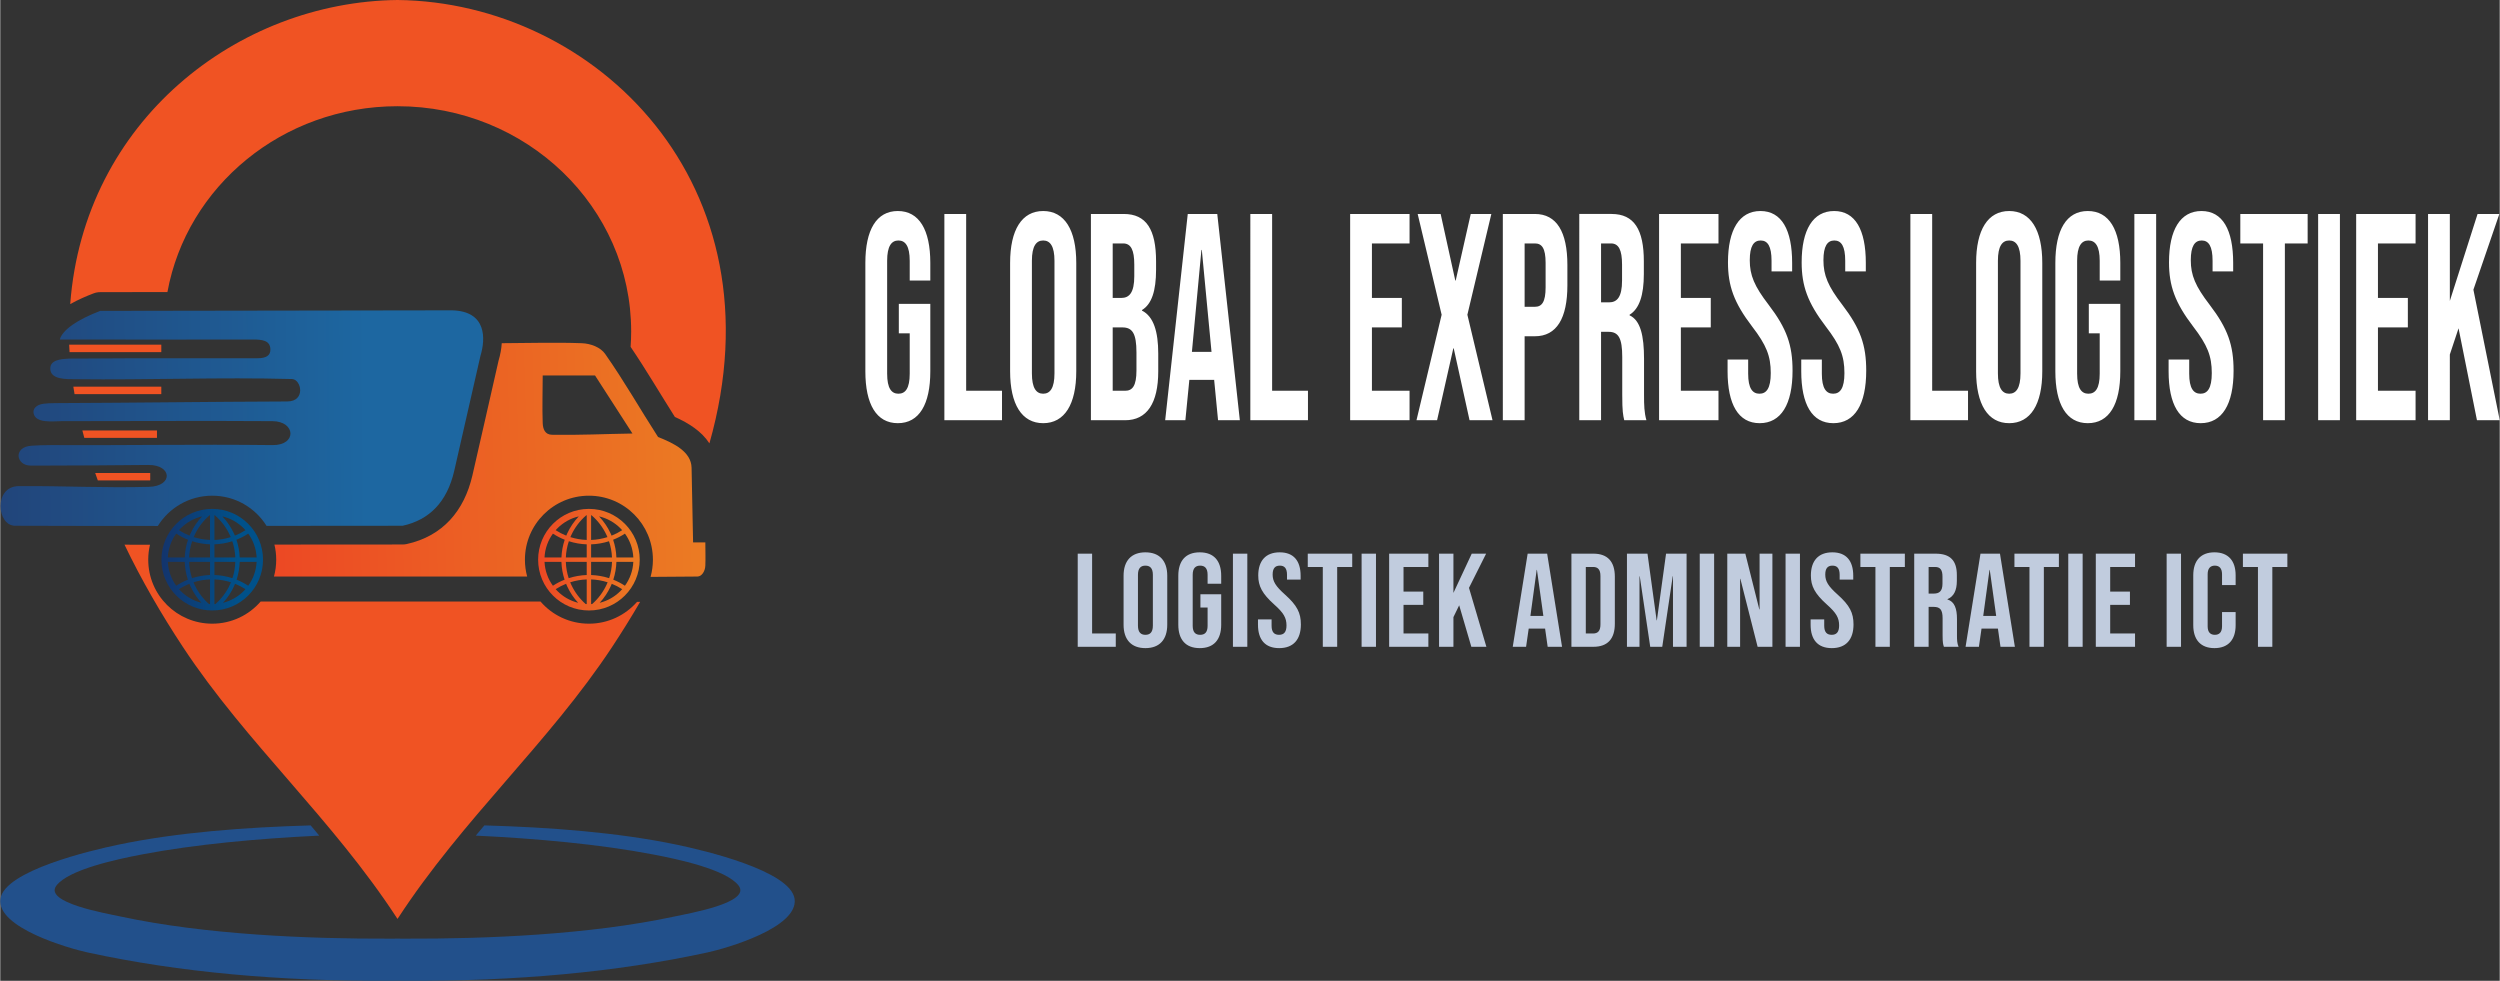 <svg xmlns="http://www.w3.org/2000/svg" xmlns:xlink="http://www.w3.org/1999/xlink" id="Layer_1" x="0px" y="0px" width="254.889px" height="100px" viewBox="0 0 445.369 174.767" style="enable-background:new 0 0 445.369 174.767;" xml:space="preserve"><rect x="0" y="0" width="445.369" height="174.767" fill="#333333" stroke="none"/><g>	<path style="fill-rule:evenodd;clip-rule:evenodd;fill:#FFFFFF;" d="M159.934,75.404c3.811,0,5.787-3.36,5.787-9.241V54.14h-5.611  v5.25h1.941v7.193c0,2.625-0.776,3.57-2.011,3.57c-1.235,0-2.011-0.945-2.011-3.57V46.474c0-2.625,0.776-3.623,2.011-3.623  c1.235,0,2.011,0.998,2.011,3.623v3.518h3.67v-3.15c0-5.88-1.976-9.241-5.787-9.241s-5.787,3.36-5.787,9.241v19.321  C154.146,72.043,156.123,75.404,159.934,75.404L159.934,75.404z M168.226,74.879h10.269v-5.25h-6.387V38.126h-3.882V74.879  L168.226,74.879z M185.834,75.404c3.811,0,5.893-3.36,5.893-9.241V46.842c0-5.88-2.082-9.241-5.893-9.241s-5.893,3.36-5.893,9.241  v19.321C179.941,72.043,182.023,75.404,185.834,75.404L185.834,75.404z M185.834,70.153c-1.235,0-2.011-0.998-2.011-3.623V46.474  c0-2.625,0.776-3.623,2.011-3.623s2.011,0.998,2.011,3.623v20.057C187.845,69.156,187.069,70.153,185.834,70.153L185.834,70.153z   M194.338,74.879h6.104c3.882,0,5.893-3.045,5.893-8.716v-3.15c0-3.886-0.812-6.616-2.894-7.666v-0.104  c1.729-1.05,2.506-3.413,2.506-7.193v-1.471c0-5.67-1.729-8.453-5.752-8.453h-5.857V74.879L194.338,74.879z M198.219,53.09v-9.713  h1.871c1.376,0,1.976,1.155,1.976,3.78v2.048c0,2.94-0.882,3.885-2.329,3.885H198.219L198.219,53.09z M198.219,69.628V58.34h1.729  c1.765,0,2.505,1.05,2.505,4.462v3.203c0,2.73-0.706,3.623-2.011,3.623H198.219L198.219,69.628z M207.571,74.879h3.599l0.706-7.193  h4.411v-0.105l0.706,7.298h3.881l-4.022-36.752h-5.258L207.571,74.879L207.571,74.879z M212.334,62.698l1.694-18.166h0.071  l1.729,18.166H212.334L212.334,62.698z M222.744,74.879h10.269v-5.25h-6.387V38.126h-3.882V74.879L222.744,74.879z M240.529,74.879  h10.586v-5.25h-6.705V58.34h5.329v-5.25h-5.329v-9.713h6.705v-5.25h-10.586V74.879L240.529,74.879z M252.349,74.879h3.671  l2.893-12.811h0.071l2.822,12.811h4.094l-4.481-18.796l4.27-17.956h-3.67l-2.682,11.866h-0.07l-2.611-11.866h-4.094l4.271,17.956  L252.349,74.879L252.349,74.879z M267.735,74.879h3.882V59.916h1.835c3.881,0,5.786-3.203,5.786-9.083v-3.623  c0-5.88-1.905-9.083-5.786-9.083h-5.717V74.879L267.735,74.879z M271.617,54.665V43.376h1.835c1.234,0,1.905,0.84,1.905,3.465V51.2  c0,2.625-0.671,3.465-1.905,3.465H271.617L271.617,54.665z M281.355,74.879h3.882V59.127h1.341c1.765,0,2.435,1.103,2.435,4.516  v6.721c0,2.992,0.142,3.57,0.354,4.515h3.952c-0.389-1.365-0.424-2.678-0.424-4.463v-6.458c0-4.148-0.635-6.878-2.576-7.771v-0.105  c1.729-1.05,2.541-3.465,2.541-7.246v-2.258c0-5.67-1.729-8.453-5.752-8.453h-5.752V74.879L281.355,74.879z M285.237,53.877V43.376  h1.765c1.376,0,1.976,1.155,1.976,3.78v2.835c0,2.94-0.882,3.885-2.328,3.885H285.237L285.237,53.877z M295.576,74.879h10.586  v-5.25h-6.704V58.34h5.328v-5.25h-5.328v-9.713h6.704v-5.25h-10.586V74.879L295.576,74.879z M313.501,75.404  c3.812,0,5.857-3.36,5.857-9.346c0-4.568-1.023-7.508-4.27-11.761c-2.54-3.308-3.352-5.25-3.352-7.928  c0-2.521,0.705-3.518,1.94-3.518s1.94,0.998,1.94,3.623v1.89h3.67v-1.522c0-5.88-1.87-9.241-5.646-9.241  c-3.776,0-5.787,3.36-5.787,9.136c0,4.2,1.059,7.193,4.305,11.446c2.541,3.308,3.317,5.25,3.317,8.295  c0,2.73-0.776,3.675-2.012,3.675c-1.234,0-2.012-0.945-2.012-3.57v-2.52h-3.669v2.1C307.786,72.043,309.691,75.404,313.501,75.404  L313.501,75.404z M326.628,75.404c3.811,0,5.857-3.36,5.857-9.346c0-4.568-1.023-7.508-4.27-11.761  c-2.541-3.308-3.353-5.25-3.353-7.928c0-2.521,0.706-3.518,1.941-3.518c1.234,0,1.94,0.998,1.94,3.623v1.89h3.67v-1.522  c0-5.88-1.87-9.241-5.646-9.241c-3.775,0-5.786,3.36-5.786,9.136c0,4.2,1.059,7.193,4.305,11.446  c2.54,3.308,3.316,5.25,3.316,8.295c0,2.73-0.776,3.675-2.011,3.675c-1.235,0-2.012-0.945-2.012-3.57v-2.52h-3.67v2.1  C320.912,72.043,322.818,75.404,326.628,75.404L326.628,75.404z M340.355,74.879h10.269v-5.25h-6.387V38.126h-3.882V74.879  L340.355,74.879z M357.962,75.404c3.812,0,5.894-3.36,5.894-9.241V46.842c0-5.88-2.082-9.241-5.894-9.241  c-3.811,0-5.893,3.36-5.893,9.241v19.321C352.07,72.043,354.152,75.404,357.962,75.404L357.962,75.404z M357.962,70.153  c-1.234,0-2.011-0.998-2.011-3.623V46.474c0-2.625,0.776-3.623,2.011-3.623c1.235,0,2.012,0.998,2.012,3.623v20.057  C359.974,69.156,359.198,70.153,357.962,70.153L357.962,70.153z M371.972,75.404c3.811,0,5.787-3.36,5.787-9.241V54.14h-5.611v5.25  h1.941v7.193c0,2.625-0.776,3.57-2.012,3.57s-2.011-0.945-2.011-3.57V46.474c0-2.625,0.775-3.623,2.011-3.623  s2.012,0.998,2.012,3.623v3.518h3.67v-3.15c0-5.88-1.977-9.241-5.787-9.241c-3.812,0-5.787,3.36-5.787,9.241v19.321  C366.185,72.043,368.161,75.404,371.972,75.404L371.972,75.404z M380.264,74.879h3.882V38.126h-3.882V74.879L380.264,74.879z   M392.085,75.404c3.811,0,5.857-3.36,5.857-9.346c0-4.568-1.023-7.508-4.27-11.761c-2.541-3.308-3.353-5.25-3.353-7.928  c0-2.521,0.706-3.518,1.941-3.518c1.234,0,1.94,0.998,1.94,3.623v1.89h3.67v-1.522c0-5.88-1.87-9.241-5.646-9.241  c-3.775,0-5.787,3.36-5.787,9.136c0,4.2,1.06,7.193,4.306,11.446c2.54,3.308,3.316,5.25,3.316,8.295  c0,2.73-0.776,3.675-2.011,3.675c-1.235,0-2.012-0.945-2.012-3.57v-2.52h-3.67v2.1C386.369,72.043,388.274,75.404,392.085,75.404  L392.085,75.404z M403.201,74.879h3.882V43.376h4.058v-5.25h-11.997v5.25h4.058V74.879L403.201,74.879z M413.01,74.879h3.882  V38.126h-3.882V74.879L413.01,74.879z M419.786,74.879h10.586v-5.25h-6.704V58.34h5.328v-5.25h-5.328v-9.713h6.704v-5.25h-10.586  V74.879L419.786,74.879z M432.594,74.879h3.882V63.17l1.553-4.673l3.281,16.381h4.059l-4.693-23.259l4.623-13.493h-3.882  l-4.94,15.488V38.126h-3.882V74.879z"></path>	<path style="fill-rule:evenodd;clip-rule:evenodd;fill:#C1CCDE;" d="M191.987,115.249h6.781v-2.371h-4.218V98.654h-2.563V115.249  L191.987,115.249z M204.048,115.486c2.517,0,3.892-1.518,3.892-4.173v-8.724c0-2.655-1.375-4.172-3.892-4.172  c-2.516,0-3.891,1.517-3.891,4.172v8.724C200.157,113.969,201.532,115.486,204.048,115.486L204.048,115.486z M204.048,113.115  c-0.815,0-1.328-0.45-1.328-1.636v-9.056c0-1.185,0.512-1.636,1.328-1.636c0.816,0,1.329,0.451,1.329,1.636v9.056  C205.376,112.665,204.864,113.115,204.048,113.115L204.048,113.115z M213.733,115.486c2.517,0,3.821-1.518,3.821-4.173v-5.429  h-3.705v2.371h1.281v3.247c0,1.186-0.513,1.612-1.328,1.612s-1.328-0.427-1.328-1.612v-9.079c0-1.185,0.513-1.636,1.328-1.636  s1.328,0.451,1.328,1.636v1.589h2.423v-1.423c0-2.655-1.305-4.172-3.821-4.172s-3.821,1.517-3.821,4.172v8.724  C209.912,113.969,211.216,115.486,213.733,115.486L213.733,115.486z M219.643,115.249h2.563V98.654h-2.563V115.249L219.643,115.249  z M227.883,115.486c2.517,0,3.867-1.518,3.867-4.22c0-2.063-0.675-3.391-2.818-5.311c-1.679-1.493-2.214-2.37-2.214-3.579  c0-1.138,0.466-1.589,1.281-1.589s1.281,0.451,1.281,1.636v0.854h2.424v-0.688c0-2.655-1.235-4.172-3.729-4.172  s-3.821,1.517-3.821,4.124c0,1.897,0.699,3.248,2.843,5.169c1.678,1.493,2.19,2.37,2.19,3.745c0,1.232-0.513,1.659-1.328,1.659  s-1.328-0.427-1.328-1.612v-1.138h-2.424v0.948C224.108,113.969,225.367,115.486,227.883,115.486L227.883,115.486z   M235.657,115.249h2.563v-14.224h2.68v-2.371h-7.923v2.371h2.68V115.249L235.657,115.249z M242.569,115.249h2.563V98.654h-2.563  V115.249L242.569,115.249z M247.477,115.249h6.99v-2.371h-4.427v-5.097h3.518v-2.37h-3.518v-4.386h4.427v-2.371h-6.99V115.249  L247.477,115.249z M256.37,115.249h2.563v-5.286l1.025-2.11l2.166,7.396h2.681l-3.1-10.502l3.053-6.093h-2.563l-3.262,6.994v-6.994  h-2.563V115.249L256.37,115.249z M269.502,115.249h2.377l0.467-3.248h2.912v-0.047l0.466,3.295h2.563l-2.656-16.595h-3.472  L269.502,115.249L269.502,115.249z M272.649,109.749l1.118-8.202h0.047l1.142,8.202H272.649L272.649,109.749z M279.957,115.249  h3.915c2.563,0,3.821-1.446,3.821-4.102v-8.392c0-2.655-1.259-4.102-3.821-4.102h-3.915V115.249L279.957,115.249z M282.52,112.878  v-11.853h1.305c0.815,0,1.305,0.427,1.305,1.612v8.629c0,1.185-0.489,1.611-1.305,1.611H282.52L282.52,112.878z M289.851,115.249  h2.237v-12.564h0.046l1.864,12.564h2.144l1.864-12.564h0.047v12.564h2.423V98.654h-3.657l-1.632,11.877h-0.047l-1.631-11.877  h-3.658V115.249L289.851,115.249z M302.822,115.249h2.563V98.654h-2.563V115.249L302.822,115.249z M307.73,115.249h2.283v-12.114  h0.047l3.075,12.114h2.633V98.654h-2.283v9.934h-0.047l-2.493-9.934h-3.215V115.249L307.73,115.249z M318.114,115.249h2.563V98.654  h-2.563V115.249L318.114,115.249z M326.353,115.486c2.517,0,3.868-1.518,3.868-4.22c0-2.063-0.676-3.391-2.819-5.311  c-1.678-1.493-2.214-2.37-2.214-3.579c0-1.138,0.467-1.589,1.282-1.589s1.281,0.451,1.281,1.636v0.854h2.423v-0.688  c0-2.655-1.234-4.172-3.728-4.172s-3.821,1.517-3.821,4.124c0,1.897,0.699,3.248,2.843,5.169c1.678,1.493,2.19,2.37,2.19,3.745  c0,1.232-0.513,1.659-1.328,1.659s-1.328-0.427-1.328-1.612v-1.138h-2.424v0.948C322.579,113.969,323.836,115.486,326.353,115.486  L326.353,115.486z M334.127,115.249h2.563v-14.224h2.68v-2.371h-7.923v2.371h2.68V115.249L334.127,115.249z M341.04,115.249h2.563  v-7.112h0.885c1.166,0,1.608,0.498,1.608,2.039v3.034c0,1.352,0.093,1.612,0.232,2.039h2.61c-0.257-0.616-0.28-1.209-0.28-2.016  v-2.915c0-1.873-0.419-3.105-1.7-3.509v-0.048c1.142-0.474,1.677-1.564,1.677-3.271v-1.02c0-2.561-1.142-3.817-3.798-3.817h-3.798  V115.249L341.04,115.249z M343.603,105.767v-4.741h1.165c0.908,0,1.305,0.521,1.305,1.707v1.28c0,1.327-0.583,1.754-1.538,1.754  H343.603L343.603,105.767z M350.189,115.249h2.376l0.466-3.248h2.913v-0.047l0.466,3.295h2.563l-2.656-16.595h-3.472  L350.189,115.249L350.189,115.249z M353.334,109.749l1.118-8.202h0.047l1.142,8.202H353.334L353.334,109.749z M361.574,115.249  v-14.224h-2.679v-2.371h7.922v2.371h-2.68v14.224H361.574L361.574,115.249z M368.486,115.249h2.563V98.654h-2.563V115.249  L368.486,115.249z M373.394,115.249h6.99v-2.371h-4.427v-5.097h3.519v-2.37h-3.519v-4.386h4.427v-2.371h-6.99V115.249  L373.394,115.249z M386.015,115.249h2.563V98.654h-2.563V115.249L386.015,115.249z M394.535,115.486  c2.47,0,3.774-1.518,3.774-4.078v-2.347h-2.423v2.536c0,1.091-0.513,1.518-1.281,1.518c-0.77,0-1.282-0.427-1.282-1.518v-9.269  c0-1.09,0.513-1.541,1.282-1.541c0.769,0,1.281,0.451,1.281,1.541v1.92h2.423v-1.754c0-2.561-1.305-4.077-3.774-4.077  s-3.775,1.517-3.775,4.077v8.913C390.759,113.969,392.065,115.486,394.535,115.486L394.535,115.486z M402.286,115.249h2.563  v-14.224h2.679v-2.371h-7.922v2.371h2.68V115.249z"></path>	<path style="fill-rule:evenodd;clip-rule:evenodd;fill:#22508B;" d="M131.566,157.804c2.296,3.028-8.79,4.934-11.444,5.505  c-15.082,3.244-33.446,3.995-48.035,3.945c-0.435-0.001-0.87-0.004-1.304-0.006c-0.435,0.002-0.869,0.005-1.304,0.006  c-14.589,0.05-32.953-0.701-48.035-3.945c-2.654-0.571-13.74-2.477-11.444-5.505c2.204-2.906,10.998-4.744,15.247-5.556  c9.543-1.82,20.723-2.829,31.589-3.354c-0.507-0.608-1.017-1.215-1.527-1.82c-11.717,0.339-23.812,1.236-34.388,3.46  c-4.547,0.956-20.236,4.59-20.896,9.664c-0.664,5.101,12.141,8.777,15.526,9.512c16.419,3.564,34.367,5.142,53.717,5.053  c0.505-0.002,1.011-0.005,1.516-0.009c0.505,0.004,1.01,0.007,1.516,0.009c19.349,0.089,37.297-1.488,53.717-5.053  c3.385-0.734,16.189-4.411,15.525-9.512c-0.66-5.074-16.349-8.708-20.896-9.664c-10.576-2.224-22.67-3.121-34.387-3.46  c-0.511,0.605-1.021,1.212-1.527,1.82c10.866,0.524,22.045,1.533,31.588,3.354C120.569,153.06,129.363,154.897,131.566,157.804z"></path>	<path style="fill-rule:evenodd;clip-rule:evenodd;fill:#F05323;" d="M70.784,163.687c0.006,0.009,0.012,0.018,0.019,0.026  c11.634-17.874,26.867-31.227,38.225-48.438c1.742-2.64,3.409-5.317,4.987-8.028h-0.553c-2.09,2.381-5.155,3.884-8.571,3.884  c-3.444,0-6.531-1.527-8.622-3.941c-1.748-0.006-3.496-0.01-5.243-0.01c-13.964,0-27.929,0-41.894,0h-2.715h-0.017  c-2.091,2.42-5.182,3.951-8.631,3.951c-6.297,0-11.402-5.105-11.402-11.403c0-0.919,0.109-1.813,0.315-2.67  c-1.514,0-3.028,0-4.542-0.001c2.989,6.228,6.51,12.319,10.402,18.219c11.358,17.212,26.591,30.564,38.225,48.438  C70.771,163.704,70.777,163.695,70.784,163.687L70.784,163.687z M29.785,52.038c3.442-18.816,20.488-33.111,40.999-33.111  c22.994,0,41.634,17.965,41.634,40.126c0,0.926-0.036,1.843-0.1,2.753c2.766,4.078,5.252,8.331,7.89,12.492  c2.456,1.091,4.779,2.566,6.152,4.706C139.506,32.777,106.04,0.398,70.784,0C42.253,0.322,14.899,21.589,12.465,54.188  c1.408-0.799,2.89-1.429,4.16-1.913c0.388-0.148,0.769-0.218,1.184-0.219L29.785,52.038z"></path>	<linearGradient id="SVGID_1_" gradientUnits="userSpaceOnUse" x1="130.876" y1="81.189" x2="41.935" y2="83.968">		<stop offset="0" style="stop-color:#EB7F23"></stop>		<stop offset="1" style="stop-color:#EC4424"></stop>	</linearGradient>	<path style="fill-rule:evenodd;clip-rule:evenodd;fill:url(#SVGID_1_);" d="M123.451,96.646c0.728,0,1.456,0,2.183,0  c0,1.382,0.057,2.765,0,4.146c-0.042,1.008-0.644,1.927-1.398,1.938c-2.787,0.038-5.574,0.057-8.361,0.063  c0.272-0.976,0.418-2.004,0.418-3.066c0-6.297-5.105-11.402-11.403-11.402c-6.297,0-11.403,5.105-11.403,11.402  c0,1.041,0.141,2.048,0.401,3.006c-0.955-0.002-1.909-0.003-2.864-0.003H48.77c0.26-0.957,0.4-1.964,0.4-3.003  c0-0.927-0.111-1.827-0.32-2.69c7.343-0.009,15.569-0.017,22.852-0.017c0.246,0,0.48-0.026,0.72-0.079  c6.442-1.424,10.25-5.925,11.705-12.22c1.575-6.813,3.108-13.635,4.661-20.453c0.319-1.072,0.509-2.117,0.572-3.115  c4.75-0.018,9.502-0.173,14.248,0.001c1.646,0.061,3.352,0.739,4.178,1.918c3.456,4.931,6.161,9.737,9.423,14.798  c2.855,1.115,5.913,2.644,5.972,5.47C123.273,87.765,123.361,92.211,123.451,96.646L123.451,96.646z M112.647,77.247  c-2.224-3.45-4.448-6.9-6.671-10.351c-3.205,0-6.117,0-9.321,0c0,2.829-0.104,5.66,0,8.487c0.039,1.072,0.408,2.063,1.644,2.085  C103.179,77.553,107.766,77.321,112.647,77.247z"></path>	<linearGradient id="SVGID_2_" gradientUnits="userSpaceOnUse" x1="65.351" y1="74.374" x2="-34.252" y2="75.159">		<stop offset="0" style="stop-color:#1D67A1"></stop>		<stop offset="1" style="stop-color:#243366"></stop>	</linearGradient>	<path style="fill-rule:evenodd;clip-rule:evenodd;fill:url(#SVGID_2_);" d="M80.458,55.295c6.287,0.131,6.013,5.143,5.102,8.119  c-1.561,6.852-3.123,13.703-4.685,20.554c-1.294,5.5-4.412,8.662-9.173,9.713c-8.149,0-16.213,0.011-24.252,0.021  c-2.014-3.229-5.597-5.378-9.682-5.378c-4.093,0-7.681,2.156-9.692,5.396c-8.434,0.002-16.893-0.007-25.444-0.038  c-3.264-0.012-3.84-7.032,0.663-7.063c8.121-0.058,15.093,0.346,23.193,0.13c4.357-0.116,4.15-3.937-0.098-3.9  c-7.373,0.065-11.236,0.101-18.541,0.112c-0.803,0.001-1.61,0-2.42,0.003c-2.64,0.008-3.192-3.349,0.182-3.547  c0.944-0.056,2.117-0.112,3.399-0.107c14.226,0.061,25.29-0.161,39.515,0c4.362,0.05,4.131-4.24-0.024-4.268  c-13.074-0.087-24.515,0.006-37.589,0.001c-1.438,0-4.748,0.479-4.986-1.502c-0.083-0.696,0.43-1.409,1.766-1.597  c0.571-0.081,1.295-0.111,2.192-0.115c14.3-0.058,26.966-0.243,41.266-0.294c3.326-0.012,2.505-3.953,0.834-3.998  c-12.989-0.349-25.623,0.195-38.579,0.032c-1.459-0.019-4.714,0.171-4.48-2.117c0.188-1.832,3.505-1.545,6.39-1.57  c10.179-0.087,20.359-0.021,30.538-0.049c1.495-0.004,2.327-0.455,2.281-1.619c-0.062-1.565-1.458-1.722-3.164-1.717  c-11.455,0.036-22.909,0-34.364,0c0.493-1.755,3.207-3.575,7.211-5.102C38.696,55.361,59.577,55.328,80.458,55.295z"></path>	<linearGradient id="SVGID_3_" gradientUnits="userSpaceOnUse" x1="115.273" y1="99.554" x2="94.53" y2="99.903">		<stop offset="0" style="stop-color:#EB7F23"></stop>		<stop offset="1" style="stop-color:#EC4424"></stop>	</linearGradient>	<path style="fill-rule:evenodd;clip-rule:evenodd;fill:url(#SVGID_3_);" d="M105.281,91.813v4.396  c0.995-0.036,1.974-0.206,2.911-0.503c-0.05-0.12-0.103-0.238-0.157-0.354c-0.623-1.341-1.528-2.55-2.673-3.535L105.281,91.813  L105.281,91.813z M106.697,92.011c1.469,0.343,2.78,1.095,3.809,2.129c0.107,0.106,0.21,0.217,0.311,0.331  c-0.598,0.386-1.23,0.711-1.887,0.973c-0.059-0.141-0.12-0.28-0.185-0.419C108.234,93.923,107.544,92.903,106.697,92.011  L106.697,92.011z M111.309,95.082c-0.665,0.437-1.37,0.802-2.104,1.093c0.341,1.012,0.54,2.075,0.581,3.16h3.016  C112.724,97.75,112.182,96.288,111.309,95.082L111.309,95.082z M112.801,100.118h-3.012c-0.034,1.088-0.225,2.155-0.559,3.171  c0.724,0.289,1.42,0.651,2.077,1.081C112.181,103.164,112.724,101.702,112.801,100.118L112.801,100.118z M110.815,104.982  c-0.104,0.118-0.213,0.233-0.325,0.345c-1,1.001-2.268,1.735-3.685,2.087c0.798-0.864,1.45-1.843,1.94-2.897  c0.076-0.163,0.147-0.327,0.215-0.494C109.605,104.282,110.227,104.603,110.815,104.982L110.815,104.982z M105.473,107.626  c1.093-0.967,1.96-2.141,2.563-3.438c0.066-0.142,0.129-0.286,0.188-0.431l-0.003-0.002c-0.945-0.302-1.934-0.476-2.939-0.512  v4.394C105.346,107.635,105.41,107.631,105.473,107.626L105.473,107.626z M104.498,107.638v-4.394  c-1.005,0.036-1.994,0.21-2.939,0.512l-0.003,0.002c0.06,0.145,0.123,0.289,0.188,0.431c0.602,1.297,1.469,2.471,2.562,3.438  C104.37,107.631,104.434,107.635,104.498,107.638L104.498,107.638z M102.974,107.414c-1.418-0.352-2.685-1.087-3.685-2.087  c-0.112-0.111-0.22-0.227-0.325-0.345c0.588-0.38,1.21-0.7,1.854-0.96c0.068,0.167,0.14,0.331,0.215,0.494  C101.524,105.571,102.177,106.55,102.974,107.414L102.974,107.414z M98.473,104.37c0.657-0.43,1.353-0.792,2.077-1.081  c-0.334-1.016-0.525-2.083-0.559-3.171h-3.012C97.056,101.702,97.598,103.164,98.473,104.37L98.473,104.37z M96.979,99.335h3.015  c0.042-1.085,0.24-2.148,0.582-3.16c-0.734-0.291-1.439-0.656-2.104-1.093C97.598,96.288,97.056,97.75,96.979,99.335L96.979,99.335  z M98.963,94.471c0.101-0.114,0.204-0.225,0.311-0.331c1.029-1.034,2.34-1.786,3.809-2.129c-0.847,0.893-1.537,1.912-2.048,3.014  c-0.064,0.139-0.126,0.278-0.184,0.419C100.193,95.182,99.561,94.856,98.963,94.471L98.963,94.471z M104.417,91.817  c-1.146,0.985-2.051,2.194-2.673,3.535c-0.055,0.116-0.106,0.234-0.157,0.354c0.937,0.297,1.916,0.467,2.911,0.503v-4.396  L104.417,91.817L104.417,91.817z M98.474,93.344c1.628-1.637,3.879-2.654,6.37-2.667h0.092c2.491,0.013,4.742,1.03,6.37,2.667  c1.63,1.638,2.637,3.894,2.637,6.383c0,2.5-1.014,4.763-2.652,6.401c-1.639,1.638-3.901,2.651-6.401,2.651  c-2.499,0-4.762-1.014-6.401-2.651c-1.638-1.639-2.651-3.901-2.651-6.401C95.837,97.237,96.844,94.981,98.474,93.344L98.474,93.344  z M105.281,96.993v2.342h3.721c-0.041-0.995-0.224-1.97-0.534-2.896l-0.008,0.002C107.434,96.77,106.364,96.957,105.281,96.993  L105.281,96.993z M105.281,100.118v2.343c1.083,0.036,2.152,0.224,3.179,0.552l0.034,0.011c0.304-0.931,0.479-1.908,0.512-2.905  H105.281L105.281,100.118z M104.498,102.461v-2.343h-3.724c0.033,0.997,0.208,1.975,0.511,2.905l0.034-0.011  C102.346,102.685,103.416,102.497,104.498,102.461L104.498,102.461z M104.498,99.335v-2.342c-1.083-0.036-2.152-0.224-3.178-0.553  l-0.008-0.002c-0.311,0.927-0.493,1.901-0.534,2.896H104.498z"></path>	<linearGradient id="SVGID_4_" gradientUnits="userSpaceOnUse" x1="42.452" y1="99.71" x2="21.539" y2="99.784">		<stop offset="0" style="stop-color:#00518A"></stop>		<stop offset="1" style="stop-color:#1D255D"></stop>	</linearGradient>	<path style="fill-rule:evenodd;clip-rule:evenodd;fill:url(#SVGID_4_);" d="M38.159,91.813v4.396  c0.995-0.035,1.975-0.206,2.911-0.502c-0.05-0.12-0.103-0.238-0.157-0.355c-0.623-1.34-1.528-2.549-2.673-3.534L38.159,91.813  L38.159,91.813z M39.575,92.01c1.469,0.343,2.78,1.095,3.809,2.128c0.107,0.107,0.21,0.218,0.311,0.331  c-0.598,0.387-1.23,0.712-1.887,0.974c-0.059-0.141-0.12-0.281-0.184-0.419C41.111,93.922,40.422,92.902,39.575,92.01L39.575,92.01  z M44.187,95.081c-0.665,0.436-1.37,0.802-2.104,1.092c0.341,1.013,0.539,2.076,0.581,3.161h3.016  C45.602,97.749,45.06,96.287,44.187,95.081L44.187,95.081z M45.679,100.117h-3.012c-0.034,1.088-0.225,2.155-0.559,3.171  c0.724,0.289,1.42,0.65,2.077,1.081C45.059,103.163,45.602,101.701,45.679,100.117L45.679,100.117z M43.693,104.981  c-0.104,0.118-0.213,0.233-0.324,0.345c-1.001,1.001-2.268,1.734-3.685,2.087c0.797-0.864,1.45-1.843,1.94-2.897  c0.075-0.163,0.147-0.328,0.215-0.494C42.483,104.28,43.104,104.602,43.693,104.981L43.693,104.981z M38.351,107.625  c1.093-0.967,1.96-2.141,2.563-3.438c0.066-0.143,0.129-0.286,0.188-0.432l-0.003-0.001c-0.945-0.302-1.935-0.476-2.94-0.512v4.394  C38.224,107.634,38.288,107.63,38.351,107.625L38.351,107.625z M37.376,107.637v-4.394c-1.005,0.036-1.994,0.21-2.939,0.512  l-0.003,0.001c0.06,0.146,0.122,0.289,0.188,0.432c0.602,1.297,1.469,2.471,2.562,3.438  C37.248,107.63,37.312,107.634,37.376,107.637L37.376,107.637z M35.852,107.413c-1.417-0.353-2.684-1.087-3.685-2.087  c-0.112-0.111-0.22-0.227-0.325-0.345c0.588-0.38,1.21-0.701,1.854-0.96c0.068,0.166,0.14,0.331,0.215,0.494  C34.401,105.57,35.055,106.549,35.852,107.413L35.852,107.413z M31.351,104.369c0.657-0.431,1.353-0.792,2.077-1.081  c-0.334-1.016-0.525-2.083-0.559-3.171h-3.012C29.934,101.701,30.476,103.163,31.351,104.369L31.351,104.369z M29.856,99.334h3.015  c0.042-1.085,0.241-2.148,0.581-3.161c-0.733-0.29-1.439-0.656-2.104-1.092C30.476,96.287,29.934,97.749,29.856,99.334  L29.856,99.334z M31.84,94.469c0.101-0.113,0.205-0.224,0.311-0.331c1.028-1.033,2.34-1.785,3.809-2.128  c-0.847,0.892-1.537,1.912-2.048,3.014c-0.064,0.138-0.126,0.278-0.184,0.419C33.071,95.181,32.438,94.855,31.84,94.469  L31.84,94.469z M37.295,91.816c-1.146,0.985-2.051,2.194-2.673,3.534c-0.055,0.117-0.107,0.235-0.157,0.355  c0.937,0.296,1.916,0.467,2.911,0.502v-4.396L37.295,91.816L37.295,91.816z M31.352,93.343c1.628-1.637,3.879-2.655,6.37-2.667  h0.092c2.491,0.012,4.742,1.03,6.371,2.667c1.629,1.638,2.636,3.894,2.636,6.383c0,2.499-1.014,4.763-2.652,6.4  c-1.639,1.639-3.902,2.652-6.401,2.652s-4.762-1.014-6.401-2.652c-1.638-1.638-2.651-3.901-2.651-6.4  C28.715,97.236,29.722,94.98,31.352,93.343L31.352,93.343z M38.159,96.992v2.342h3.721c-0.042-0.995-0.223-1.97-0.534-2.896  l-0.008,0.002C40.312,96.769,39.242,96.956,38.159,96.992L38.159,96.992z M38.159,100.117v2.342  c1.083,0.037,2.152,0.225,3.179,0.553l0.034,0.011c0.304-0.931,0.478-1.908,0.511-2.905H38.159L38.159,100.117z M37.376,102.459  v-2.342h-3.724c0.033,0.997,0.208,1.975,0.511,2.905l0.034-0.011C35.224,102.684,36.293,102.496,37.376,102.459L37.376,102.459z   M37.376,99.334v-2.342c-1.083-0.036-2.152-0.224-3.179-0.553l-0.008-0.002c-0.311,0.927-0.493,1.901-0.534,2.896H37.376z"></path>	<path style="fill-rule:evenodd;clip-rule:evenodd;fill:#F05323;" d="M26.722,84.278h-9.806c0.152,0.441,0.309,0.883,0.467,1.324  h9.339V84.278z"></path>	<path style="fill-rule:evenodd;clip-rule:evenodd;fill:#F05323;" d="M14.977,78.023h12.946v-1.324H14.627  C14.74,77.141,14.857,77.582,14.977,78.023z"></path>	<path style="fill-rule:evenodd;clip-rule:evenodd;fill:#F05323;" d="M13.237,70.224h15.458v-1.325H13.021  C13.089,69.341,13.161,69.782,13.237,70.224z"></path>	<path style="fill-rule:evenodd;clip-rule:evenodd;fill:#F05323;" d="M12.349,62.742h16.347v-1.324H12.277  C12.297,61.859,12.32,62.301,12.349,62.742z"></path></g></svg>